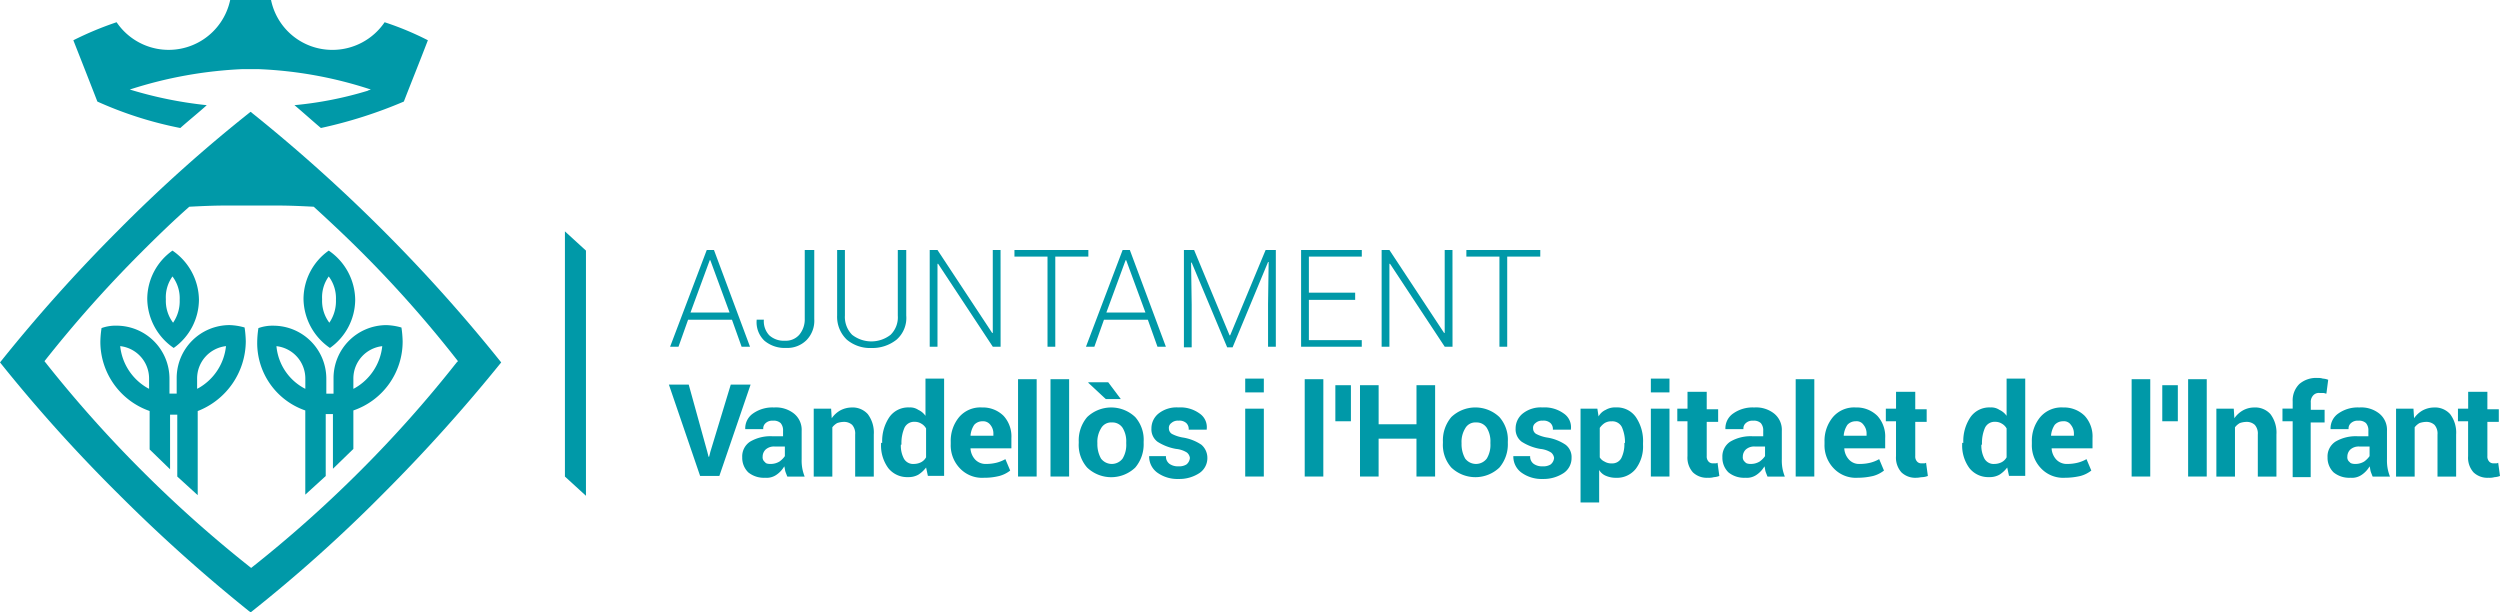 <svg xmlns="http://www.w3.org/2000/svg" width="225" height="55.113" viewBox="0 0 225 55.113">
  <g id="Ajunt_Vande_Hospi_logo_H_color" transform="translate(-4.598 -5.743)">
    <g id="Ajuntament" transform="translate(64.796 28.243)">
      <path id="Trazado_2440" data-name="Trazado 2440" d="M121.669,53.617h-3.948l-.865,2.434H116.1l3.3-8.708h.649l3.245,8.708h-.757Zm-3.732-.649h3.516l-1.731-4.705h-.054Z" transform="translate(-115.99 -47.343)" fill="#0099a8"/>
      <path id="Trazado_2441" data-name="Trazado 2441" d="M134.987,47.343h.7v6.22a2.489,2.489,0,0,1-.7,1.893,2.445,2.445,0,0,1-1.839.7,2.823,2.823,0,0,1-1.947-.649,2.292,2.292,0,0,1-.7-1.839v-.054h.649a1.849,1.849,0,0,0,.487,1.406,1.932,1.932,0,0,0,1.406.487,1.6,1.6,0,0,0,1.3-.541,2.165,2.165,0,0,0,.487-1.46V47.343Z" transform="translate(-122.601 -47.343)" fill="#0099a8"/>
      <path id="Trazado_2442" data-name="Trazado 2442" d="M150.118,47.343v5.9a2.594,2.594,0,0,1-.865,2.163,3.485,3.485,0,0,1-2.272.757,3.237,3.237,0,0,1-2.218-.757,2.844,2.844,0,0,1-.865-2.163v-5.9h.7v5.9a2.284,2.284,0,0,0,.649,1.731,2.815,2.815,0,0,0,3.462,0,2.2,2.2,0,0,0,.649-1.731v-5.9Z" transform="translate(-128.754 -47.343)" fill="#0099a8"/>
      <path id="Trazado_2443" data-name="Trazado 2443" d="M165.68,56.051h-.7l-4.922-7.464H160v7.464h-.7V47.343h.7l4.922,7.464h.054V47.343h.7Z" transform="translate(-135.824 -47.343)" fill="#0099a8"/>
      <path id="Trazado_2444" data-name="Trazado 2444" d="M180.051,47.938h-2.975v8.113h-.7V47.938H173.4v-.595h6.653Z" transform="translate(-142.298 -47.343)" fill="#0099a8"/>
      <path id="Trazado_2445" data-name="Trazado 2445" d="M190.869,53.617h-3.948l-.865,2.434H185.3l3.3-8.708h.649l3.245,8.708h-.757Zm-3.732-.649h3.516l-1.731-4.705h-.054Z" transform="translate(-147.762 -47.343)" fill="#0099a8"/>
      <path id="Trazado_2446" data-name="Trazado 2446" d="M202.517,47.343l3.191,7.68h.054l3.191-7.68h.919v8.708h-.7v-3.84l.054-3.786h-.054l-3.191,7.68h-.487L202.3,48.479h-.054l.054,3.786V56.1h-.7V47.343Z" transform="translate(-155.246 -47.343)" fill="#0099a8"/>
      <path id="Trazado_2447" data-name="Trazado 2447" d="M225.966,51.832H221.8v3.624h4.76v.595H221.1V47.343h5.463v.595H221.8v3.245h4.165Z" transform="translate(-164.199 -47.343)" fill="#0099a8"/>
      <path id="Trazado_2448" data-name="Trazado 2448" d="M240.88,56.051h-.7l-4.922-7.464H235.2v7.464h-.7V47.343h.7l4.922,7.464h.054V47.343h.7Z" transform="translate(-170.351 -47.343)" fill="#0099a8"/>
      <path id="Trazado_2449" data-name="Trazado 2449" d="M255.251,47.938h-2.975v8.113h-.7V47.938H248.6v-.595h6.653Z" transform="translate(-176.825 -47.343)" fill="#0099a8"/>
      <path id="Trazado_2450" data-name="Trazado 2450" d="M119.36,75.8l.108.433h.054l.108-.433,1.839-6.058h1.785l-2.812,8.221h-1.731L115.9,69.743h1.785Z" transform="translate(-115.898 -57.628)" fill="#0099a8"/>
      <path id="Trazado_2451" data-name="Trazado 2451" d="M132.155,79.763c-.054-.162-.108-.27-.162-.433s-.054-.325-.108-.487a2.308,2.308,0,0,1-.7.757,1.542,1.542,0,0,1-1.028.27,2.216,2.216,0,0,1-1.514-.487,1.828,1.828,0,0,1-.541-1.352,1.585,1.585,0,0,1,.7-1.406,3.6,3.6,0,0,1,2.055-.487h.919v-.487a1,1,0,0,0-.216-.7.918.918,0,0,0-.7-.216.862.862,0,0,0-.649.216.627.627,0,0,0-.216.541h-1.623v-.054a1.621,1.621,0,0,1,.7-1.352,3.02,3.02,0,0,1,1.893-.541,2.61,2.61,0,0,1,1.785.541,1.878,1.878,0,0,1,.7,1.568v2.542a4.094,4.094,0,0,0,.054.811,3.985,3.985,0,0,0,.216.757Zm-1.514-1.136a1.526,1.526,0,0,0,.811-.216,2.066,2.066,0,0,0,.487-.487v-.865h-.919a1.12,1.12,0,0,0-.811.27.9.9,0,0,0-.27.649.527.527,0,0,0,.216.487Q130.234,78.627,130.64,78.627Z" transform="translate(-121.499 -59.372)" fill="#0099a8"/>
      <path id="Trazado_2452" data-name="Trazado 2452" d="M141.566,73.651l.054.865a2.309,2.309,0,0,1,.757-.7,2.237,2.237,0,0,1,1.028-.27,1.832,1.832,0,0,1,1.46.595,2.759,2.759,0,0,1,.541,1.839v3.786H143.73V75.977a1.175,1.175,0,0,0-.27-.865,1.07,1.07,0,0,0-.757-.27,1.944,1.944,0,0,0-.595.108,1.458,1.458,0,0,0-.433.379v4.435H140V73.651Z" transform="translate(-126.963 -59.372)" fill="#0099a8"/>
      <path id="Trazado_2453" data-name="Trazado 2453" d="M151.306,74.53a3.824,3.824,0,0,1,.649-2.326,2.064,2.064,0,0,1,1.785-.865,1.3,1.3,0,0,1,.811.216,1.59,1.59,0,0,1,.649.541V68.743h1.677V77.5h-1.46l-.162-.757a2.647,2.647,0,0,1-.7.649,1.778,1.778,0,0,1-.919.216,2.161,2.161,0,0,1-1.785-.811,3.433,3.433,0,0,1-.649-2.163V74.53Zm1.677.162a2.5,2.5,0,0,0,.27,1.244.947.947,0,0,0,.919.487,1.44,1.44,0,0,0,.649-.162,1.107,1.107,0,0,0,.433-.433v-2.6a1.107,1.107,0,0,0-.433-.433,1.09,1.09,0,0,0-.595-.162.952.952,0,0,0-.919.541,3.421,3.421,0,0,0-.27,1.406v.108Z" transform="translate(-132.105 -57.169)" fill="#0099a8"/>
      <path id="Trazado_2454" data-name="Trazado 2454" d="M165.773,79.871a2.737,2.737,0,0,1-2.163-.865,2.981,2.981,0,0,1-.811-2.163v-.216a3.335,3.335,0,0,1,.757-2.218,2.511,2.511,0,0,1,2.055-.865,2.649,2.649,0,0,1,1.947.757,2.746,2.746,0,0,1,.7,2v.919h-3.678v.054a1.611,1.611,0,0,0,.433.974,1.3,1.3,0,0,0,.974.379,3.883,3.883,0,0,0,.919-.108,3.164,3.164,0,0,0,.811-.325l.433,1.028a2.746,2.746,0,0,1-.974.487A5.582,5.582,0,0,1,165.773,79.871Zm-.108-5.084a.982.982,0,0,0-.757.325,2.045,2.045,0,0,0-.325.919v.054h2.055v-.162a1.217,1.217,0,0,0-.27-.811A.8.8,0,0,0,165.665,74.787Z" transform="translate(-137.431 -59.372)" fill="#0099a8"/>
      <path id="Trazado_2455" data-name="Trazado 2455" d="M175.675,77.6H174V68.843h1.677Z" transform="translate(-142.574 -57.215)" fill="#0099a8"/>
      <path id="Trazado_2456" data-name="Trazado 2456" d="M181.075,77.6H179.4V68.843h1.677Z" transform="translate(-145.053 -57.215)" fill="#0099a8"/>
      <path id="Trazado_2457" data-name="Trazado 2457" d="M184.1,74.7a3.236,3.236,0,0,1,.757-2.218,3.137,3.137,0,0,1,4.327,0,3.079,3.079,0,0,1,.757,2.218v.108a3.237,3.237,0,0,1-.757,2.218,3.137,3.137,0,0,1-4.327,0,3.078,3.078,0,0,1-.757-2.218Zm3.786-3.84h-1.352l-1.569-1.46v-.054h1.785Zm-2.109,4a2.634,2.634,0,0,0,.325,1.352,1.217,1.217,0,0,0,1.947,0,2.378,2.378,0,0,0,.325-1.352v-.108a2.307,2.307,0,0,0-.325-1.3,1.092,1.092,0,0,0-.974-.487,1.03,1.03,0,0,0-.974.541,2.307,2.307,0,0,0-.325,1.3Z" transform="translate(-147.211 -57.444)" fill="#0099a8"/>
      <path id="Trazado_2458" data-name="Trazado 2458" d="M199.476,78.086a.748.748,0,0,0-.27-.487,2.209,2.209,0,0,0-.974-.325,4.5,4.5,0,0,1-1.677-.649,1.392,1.392,0,0,1-.541-1.19,1.715,1.715,0,0,1,.649-1.352,2.61,2.61,0,0,1,1.785-.541,2.919,2.919,0,0,1,1.893.541,1.483,1.483,0,0,1,.649,1.406v.054h-1.623a.739.739,0,0,0-.216-.595.918.918,0,0,0-.7-.216.862.862,0,0,0-.649.216.527.527,0,0,0-.216.487.572.572,0,0,0,.27.487,3.269,3.269,0,0,0,.974.325,4.145,4.145,0,0,1,1.677.649,1.55,1.55,0,0,1,.541,1.19,1.621,1.621,0,0,1-.7,1.352,3.274,3.274,0,0,1-1.893.541,3.094,3.094,0,0,1-1.947-.595,1.789,1.789,0,0,1-.7-1.406v-.054h1.514a.8.8,0,0,0,.325.7,1.3,1.3,0,0,0,.811.216,1.227,1.227,0,0,0,.7-.162A.832.832,0,0,0,199.476,78.086Z" transform="translate(-152.583 -59.372)" fill="#0099a8"/>
      <path id="Trazado_2459" data-name="Trazado 2459" d="M213.475,69.987H211.8V68.743h1.677Zm0,7.572H211.8V71.447h1.677Z" transform="translate(-159.929 -57.169)" fill="#0099a8"/>
      <path id="Trazado_2460" data-name="Trazado 2460" d="M223.375,77.6H221.7V68.843h1.677Z" transform="translate(-164.474 -57.215)" fill="#0099a8"/>
      <path id="Trazado_2461" data-name="Trazado 2461" d="M228.2,73.088H226.8V69.843H228.2Z" transform="translate(-166.816 -57.674)" fill="#0099a8"/>
      <path id="Trazado_2462" data-name="Trazado 2462" d="M237.659,78.064h-1.677V74.657h-3.407v3.407H230.9V69.843h1.677v3.516h3.407V69.843h1.677Z" transform="translate(-168.698 -57.674)" fill="#0099a8"/>
      <path id="Trazado_2463" data-name="Trazado 2463" d="M244.7,76.626a3.237,3.237,0,0,1,.757-2.218,3.137,3.137,0,0,1,4.327,0,3.079,3.079,0,0,1,.757,2.218v.108a3.237,3.237,0,0,1-.757,2.218,3.137,3.137,0,0,1-4.327,0,3.079,3.079,0,0,1-.757-2.218Zm1.677.162a2.634,2.634,0,0,0,.325,1.352,1.217,1.217,0,0,0,1.947,0,2.379,2.379,0,0,0,.325-1.352V76.68a2.307,2.307,0,0,0-.325-1.3,1.092,1.092,0,0,0-.974-.487,1.03,1.03,0,0,0-.974.541,2.307,2.307,0,0,0-.325,1.3Z" transform="translate(-175.035 -59.372)" fill="#0099a8"/>
      <path id="Trazado_2464" data-name="Trazado 2464" d="M260.076,78.086a.748.748,0,0,0-.27-.487,2.209,2.209,0,0,0-.974-.325,4.5,4.5,0,0,1-1.677-.649,1.392,1.392,0,0,1-.541-1.19,1.715,1.715,0,0,1,.649-1.352,2.61,2.61,0,0,1,1.785-.541,2.919,2.919,0,0,1,1.893.541,1.483,1.483,0,0,1,.649,1.406v.054h-1.623a.739.739,0,0,0-.216-.595.918.918,0,0,0-.7-.216.862.862,0,0,0-.649.216.527.527,0,0,0-.216.487.572.572,0,0,0,.27.487,3.269,3.269,0,0,0,.974.325,4.145,4.145,0,0,1,1.677.649,1.392,1.392,0,0,1,.541,1.19,1.621,1.621,0,0,1-.7,1.352,3.274,3.274,0,0,1-1.893.541,3.094,3.094,0,0,1-1.947-.595,1.789,1.789,0,0,1-.7-1.406v-.054h1.514a.8.8,0,0,0,.324.7,1.3,1.3,0,0,0,.811.216,1.227,1.227,0,0,0,.7-.162A.832.832,0,0,0,260.076,78.086Z" transform="translate(-180.406 -59.372)" fill="#0099a8"/>
      <path id="Trazado_2465" data-name="Trazado 2465" d="M273.223,76.9a3.329,3.329,0,0,1-.649,2.163,2.161,2.161,0,0,1-1.785.811,2.242,2.242,0,0,1-.865-.162,1.263,1.263,0,0,1-.649-.541v2.921H267.6V73.651h1.514l.108.7a1.376,1.376,0,0,1,.649-.595,1.658,1.658,0,0,1,.919-.216,2.064,2.064,0,0,1,1.785.865,3.824,3.824,0,0,1,.649,2.326Zm-1.623-.162a3.422,3.422,0,0,0-.27-1.406.952.952,0,0,0-.919-.541,1.154,1.154,0,0,0-.649.162,1.646,1.646,0,0,0-.433.433v2.65a.963.963,0,0,0,.433.379,1.154,1.154,0,0,0,.649.162.917.917,0,0,0,.865-.487,2.82,2.82,0,0,0,.271-1.244v-.108Z" transform="translate(-185.549 -59.372)" fill="#0099a8"/>
      <path id="Trazado_2466" data-name="Trazado 2466" d="M280.975,69.987H279.3V68.743h1.677Zm0,7.572H279.3V71.447h1.677Z" transform="translate(-190.921 -57.169)" fill="#0099a8"/>
      <path id="Trazado_2467" data-name="Trazado 2467" d="M286.348,71v1.514h1.028v1.136h-1.028V76.73a.661.661,0,0,0,.162.487.491.491,0,0,0,.379.162h.216a.325.325,0,0,0,.216-.054l.162,1.19a1.579,1.579,0,0,1-.487.108,1.668,1.668,0,0,1-.541.054,1.8,1.8,0,0,1-1.352-.487,1.983,1.983,0,0,1-.487-1.46V73.593H283.7V72.457h.919V70.943h1.731Z" transform="translate(-192.941 -58.179)" fill="#0099a8"/>
      <path id="Trazado_2468" data-name="Trazado 2468" d="M295.255,79.763c-.054-.162-.108-.27-.162-.433s-.054-.325-.108-.487a2.309,2.309,0,0,1-.7.757,1.542,1.542,0,0,1-1.028.27,2.216,2.216,0,0,1-1.514-.487,1.828,1.828,0,0,1-.541-1.352,1.585,1.585,0,0,1,.7-1.406,3.605,3.605,0,0,1,2.055-.487h.919v-.487a1,1,0,0,0-.216-.7.918.918,0,0,0-.7-.216.862.862,0,0,0-.649.216.627.627,0,0,0-.216.541h-1.623v-.054a1.621,1.621,0,0,1,.7-1.352,3.02,3.02,0,0,1,1.893-.541,2.61,2.61,0,0,1,1.785.541,1.878,1.878,0,0,1,.7,1.568v2.542a4.1,4.1,0,0,0,.054.811,3.989,3.989,0,0,0,.216.757Zm-1.514-1.136a1.526,1.526,0,0,0,.811-.216,2.064,2.064,0,0,0,.487-.487v-.865h-.919a1.12,1.12,0,0,0-.811.27.9.9,0,0,0-.27.649.527.527,0,0,0,.216.487C293.307,78.573,293.524,78.627,293.74,78.627Z" transform="translate(-196.384 -59.372)" fill="#0099a8"/>
      <path id="Trazado_2469" data-name="Trazado 2469" d="M305.075,77.6H303.4V68.843h1.677Z" transform="translate(-201.986 -57.215)" fill="#0099a8"/>
      <path id="Trazado_2470" data-name="Trazado 2470" d="M311.173,79.871a2.737,2.737,0,0,1-2.163-.865,2.981,2.981,0,0,1-.811-2.163v-.216a3.335,3.335,0,0,1,.757-2.218,2.511,2.511,0,0,1,2.055-.865,2.649,2.649,0,0,1,1.947.757,2.746,2.746,0,0,1,.7,2v.919h-3.678v.054a1.611,1.611,0,0,0,.433.974,1.227,1.227,0,0,0,.974.379,3.882,3.882,0,0,0,.919-.108,3.164,3.164,0,0,0,.811-.325l.433,1.028a2.746,2.746,0,0,1-.973.487A6.237,6.237,0,0,1,311.173,79.871Zm-.162-5.084a.982.982,0,0,0-.757.325,2.045,2.045,0,0,0-.325.919v.054h2.055v-.162a1.218,1.218,0,0,0-.27-.811A.744.744,0,0,0,311.011,74.787Z" transform="translate(-204.19 -59.372)" fill="#0099a8"/>
      <path id="Trazado_2471" data-name="Trazado 2471" d="M321.048,71v1.514h1.028v1.136h-1.028V76.73a.661.661,0,0,0,.162.487.491.491,0,0,0,.379.162h.216a.325.325,0,0,0,.216-.054l.162,1.19a1.58,1.58,0,0,1-.487.108c-.162,0-.324.054-.541.054a1.8,1.8,0,0,1-1.352-.487,1.983,1.983,0,0,1-.487-1.46V73.593H318.4V72.457h.919V70.943h1.731Z" transform="translate(-208.873 -58.179)" fill="#0099a8"/>
      <path id="Trazado_2472" data-name="Trazado 2472" d="M331.206,74.53a3.824,3.824,0,0,1,.649-2.326,2.064,2.064,0,0,1,1.785-.865,1.3,1.3,0,0,1,.811.216,1.59,1.59,0,0,1,.649.541V68.743h1.677V77.5h-1.46l-.162-.757a2.646,2.646,0,0,1-.7.649,1.778,1.778,0,0,1-.919.216,2.161,2.161,0,0,1-1.785-.811,3.432,3.432,0,0,1-.649-2.163V74.53Zm1.623.162a2.5,2.5,0,0,0,.27,1.244.948.948,0,0,0,.919.487,1.44,1.44,0,0,0,.649-.162,1.107,1.107,0,0,0,.433-.433v-2.6a1.107,1.107,0,0,0-.433-.433,1.09,1.09,0,0,0-.595-.162.952.952,0,0,0-.919.541,3.421,3.421,0,0,0-.27,1.406v.108Z" transform="translate(-214.704 -57.169)" fill="#0099a8"/>
      <path id="Trazado_2473" data-name="Trazado 2473" d="M345.673,79.871a2.737,2.737,0,0,1-2.163-.865,2.981,2.981,0,0,1-.811-2.163v-.216a3.336,3.336,0,0,1,.757-2.218,2.511,2.511,0,0,1,2.055-.865,2.649,2.649,0,0,1,1.947.757,2.746,2.746,0,0,1,.7,2v.919h-3.678v.054a1.611,1.611,0,0,0,.433.974,1.3,1.3,0,0,0,.974.379,3.883,3.883,0,0,0,.919-.108,3.164,3.164,0,0,0,.811-.325l.433,1.028a2.747,2.747,0,0,1-.974.487A6.237,6.237,0,0,1,345.673,79.871Zm-.162-5.084a.982.982,0,0,0-.757.325,2.044,2.044,0,0,0-.325.919v.054h2.055v-.162a1.218,1.218,0,0,0-.27-.811A.744.744,0,0,0,345.511,74.787Z" transform="translate(-220.03 -59.372)" fill="#0099a8"/>
      <path id="Trazado_2474" data-name="Trazado 2474" d="M360.975,77.6H359.3V68.843h1.677Z" transform="translate(-227.651 -57.215)" fill="#0099a8"/>
      <path id="Trazado_2475" data-name="Trazado 2475" d="M365.8,73.088H364.4V69.843H365.8Z" transform="translate(-229.993 -57.674)" fill="#0099a8"/>
      <path id="Trazado_2476" data-name="Trazado 2476" d="M370.375,77.6H368.7V68.843h1.677Z" transform="translate(-231.967 -57.215)" fill="#0099a8"/>
      <path id="Trazado_2477" data-name="Trazado 2477" d="M374.966,73.651l.054.865a2.31,2.31,0,0,1,.757-.7,2.072,2.072,0,0,1,1.028-.27,1.832,1.832,0,0,1,1.46.595,2.759,2.759,0,0,1,.541,1.839v3.786H377.13V75.977a1.175,1.175,0,0,0-.27-.865,1.07,1.07,0,0,0-.757-.27,1.944,1.944,0,0,0-.595.108,1.457,1.457,0,0,0-.433.379v4.435H373.4V73.651Z" transform="translate(-234.125 -59.372)" fill="#0099a8"/>
      <path id="Trazado_2478" data-name="Trazado 2478" d="M385.318,77.513V72.537H384.4V71.4h.919v-.649a2.077,2.077,0,0,1,.6-1.568,2.321,2.321,0,0,1,1.677-.541,1.191,1.191,0,0,1,.433.054,1.58,1.58,0,0,1,.487.108l-.162,1.244c-.108,0-.162-.054-.27-.054h-.324a.674.674,0,0,0-.595.216.862.862,0,0,0-.216.649v.649h1.244v1.136H386.94v4.922h-1.623Z" transform="translate(-239.176 -57.123)" fill="#0099a8"/>
      <path id="Trazado_2479" data-name="Trazado 2479" d="M395.954,79.763c-.054-.162-.108-.27-.162-.433s-.054-.325-.108-.487a2.31,2.31,0,0,1-.7.757,1.542,1.542,0,0,1-1.028.27,2.216,2.216,0,0,1-1.514-.487,1.828,1.828,0,0,1-.541-1.352,1.585,1.585,0,0,1,.7-1.406,3.6,3.6,0,0,1,2.055-.487h.919v-.487a1,1,0,0,0-.216-.7.918.918,0,0,0-.7-.216.862.862,0,0,0-.649.216.627.627,0,0,0-.216.541h-1.623v-.054a1.621,1.621,0,0,1,.7-1.352,3.02,3.02,0,0,1,1.893-.541,2.61,2.61,0,0,1,1.785.541,1.879,1.879,0,0,1,.7,1.568v2.542a4.09,4.09,0,0,0,.054.811,3.981,3.981,0,0,0,.216.757Zm-1.569-1.136a1.526,1.526,0,0,0,.811-.216,2.066,2.066,0,0,0,.487-.487v-.865h-.919a1.119,1.119,0,0,0-.811.27.9.9,0,0,0-.271.649.527.527,0,0,0,.216.487C393.953,78.573,394.17,78.627,394.386,78.627Z" transform="translate(-242.619 -59.372)" fill="#0099a8"/>
      <path id="Trazado_2480" data-name="Trazado 2480" d="M404.867,73.651l.054.865a2.31,2.31,0,0,1,.757-.7,2.237,2.237,0,0,1,1.028-.27,1.832,1.832,0,0,1,1.46.595,2.759,2.759,0,0,1,.541,1.839v3.786H407.03V75.977a1.175,1.175,0,0,0-.27-.865,1.07,1.07,0,0,0-.757-.27,1.944,1.944,0,0,0-.595.108,1.459,1.459,0,0,0-.433.379v4.435H403.3V73.651Z" transform="translate(-247.853 -59.372)" fill="#0099a8"/>
      <path id="Trazado_2481" data-name="Trazado 2481" d="M416.248,71v1.514h1.028v1.136h-1.028V76.73a.661.661,0,0,0,.162.487.491.491,0,0,0,.379.162h.216a.325.325,0,0,0,.216-.054l.162,1.19a1.578,1.578,0,0,1-.487.108,1.667,1.667,0,0,1-.541.054A1.8,1.8,0,0,1,415,78.191a1.983,1.983,0,0,1-.487-1.46V73.593H413.6V72.457h.919V70.943h1.731Z" transform="translate(-252.582 -58.179)" fill="#0099a8"/>
    </g>
    <g id="Escut" transform="translate(4.598 5.743)">
      <path id="Trazado_2482" data-name="Trazado 2482" d="M98.6,44.243V66.31c.649.595,1.3,1.19,1.893,1.731V45.974C99.788,45.325,99.193,44.784,98.6,44.243Z" transform="translate(-47.757 -23.42)" fill="#0099a8"/>
      <path id="Trazado_2483" data-name="Trazado 2483" d="M39.051,35a144.042,144.042,0,0,0-11.9-10.655A132.863,132.863,0,0,0,15.253,35,144.043,144.043,0,0,0,4.6,46.9,138.862,138.862,0,0,0,15.253,58.742,144.042,144.042,0,0,0,27.152,69.4a132.863,132.863,0,0,0,11.9-10.655A149.28,149.28,0,0,0,49.706,46.9,144.041,144.041,0,0,0,39.051,35ZM45.7,46.9a109.621,109.621,0,0,1-8.654,9.735,112.3,112.3,0,0,1-9.844,8.762,112.3,112.3,0,0,1-9.844-8.762A112.3,112.3,0,0,1,8.6,46.789h0a111.353,111.353,0,0,1,8.762-9.844c1.514-1.514,2.921-2.867,4.273-4.056h0c1.028-.054,2.163-.108,3.3-.108h4.6c1.136,0,2.272.054,3.3.108,1.3,1.19,2.758,2.542,4.273,4.056a105.98,105.98,0,0,1,8.708,9.844h0Z" transform="translate(-4.598 -14.283)" fill="#0099a8"/>
      <path id="Trazado_2484" data-name="Trazado 2484" d="M44.815,7.744a5.67,5.67,0,0,1-4.706,2.488,5.624,5.624,0,0,1-5.517-4.489H30.915a5.658,5.658,0,0,1-10.222,2A29.738,29.738,0,0,0,16.8,9.367c.811,2.055,1.406,3.57,2.163,5.517a34.225,34.225,0,0,0,7.464,2.38c.595-.541,1.731-1.46,2.38-2.055A36.538,36.538,0,0,1,21.882,13.8h0A38.3,38.3,0,0,1,32.05,11.963H33.4A36.961,36.961,0,0,1,43.571,13.8c-.108.054-.216.054-.27.108h0a33.152,33.152,0,0,1-6.6,1.3c.649.541,1.731,1.514,2.38,2.055a41.286,41.286,0,0,0,7.464-2.38c.757-1.947,1.352-3.407,2.163-5.517A26.945,26.945,0,0,0,44.815,7.744Z" transform="translate(-10.199 -5.743)" fill="#0099a8"/>
      <path id="Trazado_2485" data-name="Trazado 2485" d="M34.387,61.3a9.656,9.656,0,0,0-.108-1.244,5.438,5.438,0,0,0-1.352-.216,4.767,4.767,0,0,0-4.76,4.76v.054h0v1.352h-.649v-1.3h0v-.054a4.767,4.767,0,0,0-4.76-4.76,3.735,3.735,0,0,0-1.352.216,8.876,8.876,0,0,0-.108,1.244,6.6,6.6,0,0,0,4.435,6.22v3.461l1.839,1.785V67.9h.649v5.571l1.839,1.677V67.577A6.784,6.784,0,0,0,34.387,61.3Zm-8.816,4.219h0a4.93,4.93,0,0,1-2.488-3.786,2.931,2.931,0,0,1,2.6,2.921h0v.919Zm4.543,0h0l-.108.054v-.919h0a2.931,2.931,0,0,1,2.6-2.921A4.93,4.93,0,0,1,30.114,65.522Z" transform="translate(-12.266 -30.582)" fill="#0099a8"/>
      <path id="Trazado_2486" data-name="Trazado 2486" d="M51.721,67.523V75.1l1.839-1.677V67.848h.649V72.77l1.839-1.785V67.523a6.552,6.552,0,0,0,4.435-6.22,9.658,9.658,0,0,0-.108-1.244,5.438,5.438,0,0,0-1.352-.216,4.767,4.767,0,0,0-4.76,4.76v.054h0v1.352h-.649v-1.3h0v-.054a4.767,4.767,0,0,0-4.76-4.76,3.735,3.735,0,0,0-1.352.216,8.877,8.877,0,0,0-.108,1.244A6.418,6.418,0,0,0,51.721,67.523Zm4.327-1.947v-.919h0a2.931,2.931,0,0,1,2.6-2.921,4.93,4.93,0,0,1-2.488,3.786h0Zm-6.923-3.84a2.931,2.931,0,0,1,2.6,2.921h0v.919l-.108-.054h0A4.8,4.8,0,0,1,49.125,61.736Z" transform="translate(-24.245 -30.582)" fill="#0099a8"/>
      <path id="Trazado_2487" data-name="Trazado 2487" d="M57.37,47.443A5.351,5.351,0,0,0,55.1,51.77a5.431,5.431,0,0,0,2.38,4.435,5.351,5.351,0,0,0,2.272-4.327A5.431,5.431,0,0,0,57.37,47.443Zm.054,6.49a3.266,3.266,0,0,1-.649-2.109,3.209,3.209,0,0,1,.595-2.055,3.266,3.266,0,0,1,.649,2.109A3.43,3.43,0,0,1,57.424,53.933Z" transform="translate(-27.784 -24.889)" fill="#0099a8"/>
      <path id="Trazado_2488" data-name="Trazado 2488" d="M31.37,47.443A5.351,5.351,0,0,0,29.1,51.77a5.431,5.431,0,0,0,2.38,4.435,5.351,5.351,0,0,0,2.272-4.327A5.431,5.431,0,0,0,31.37,47.443Zm.054,6.49a3.266,3.266,0,0,1-.649-2.109,3.209,3.209,0,0,1,.595-2.055,3.266,3.266,0,0,1,.649,2.109A3.43,3.43,0,0,1,31.424,53.933Z" transform="translate(-15.847 -24.889)" fill="#0099a8"/>
    </g>
  </g>
</svg>
